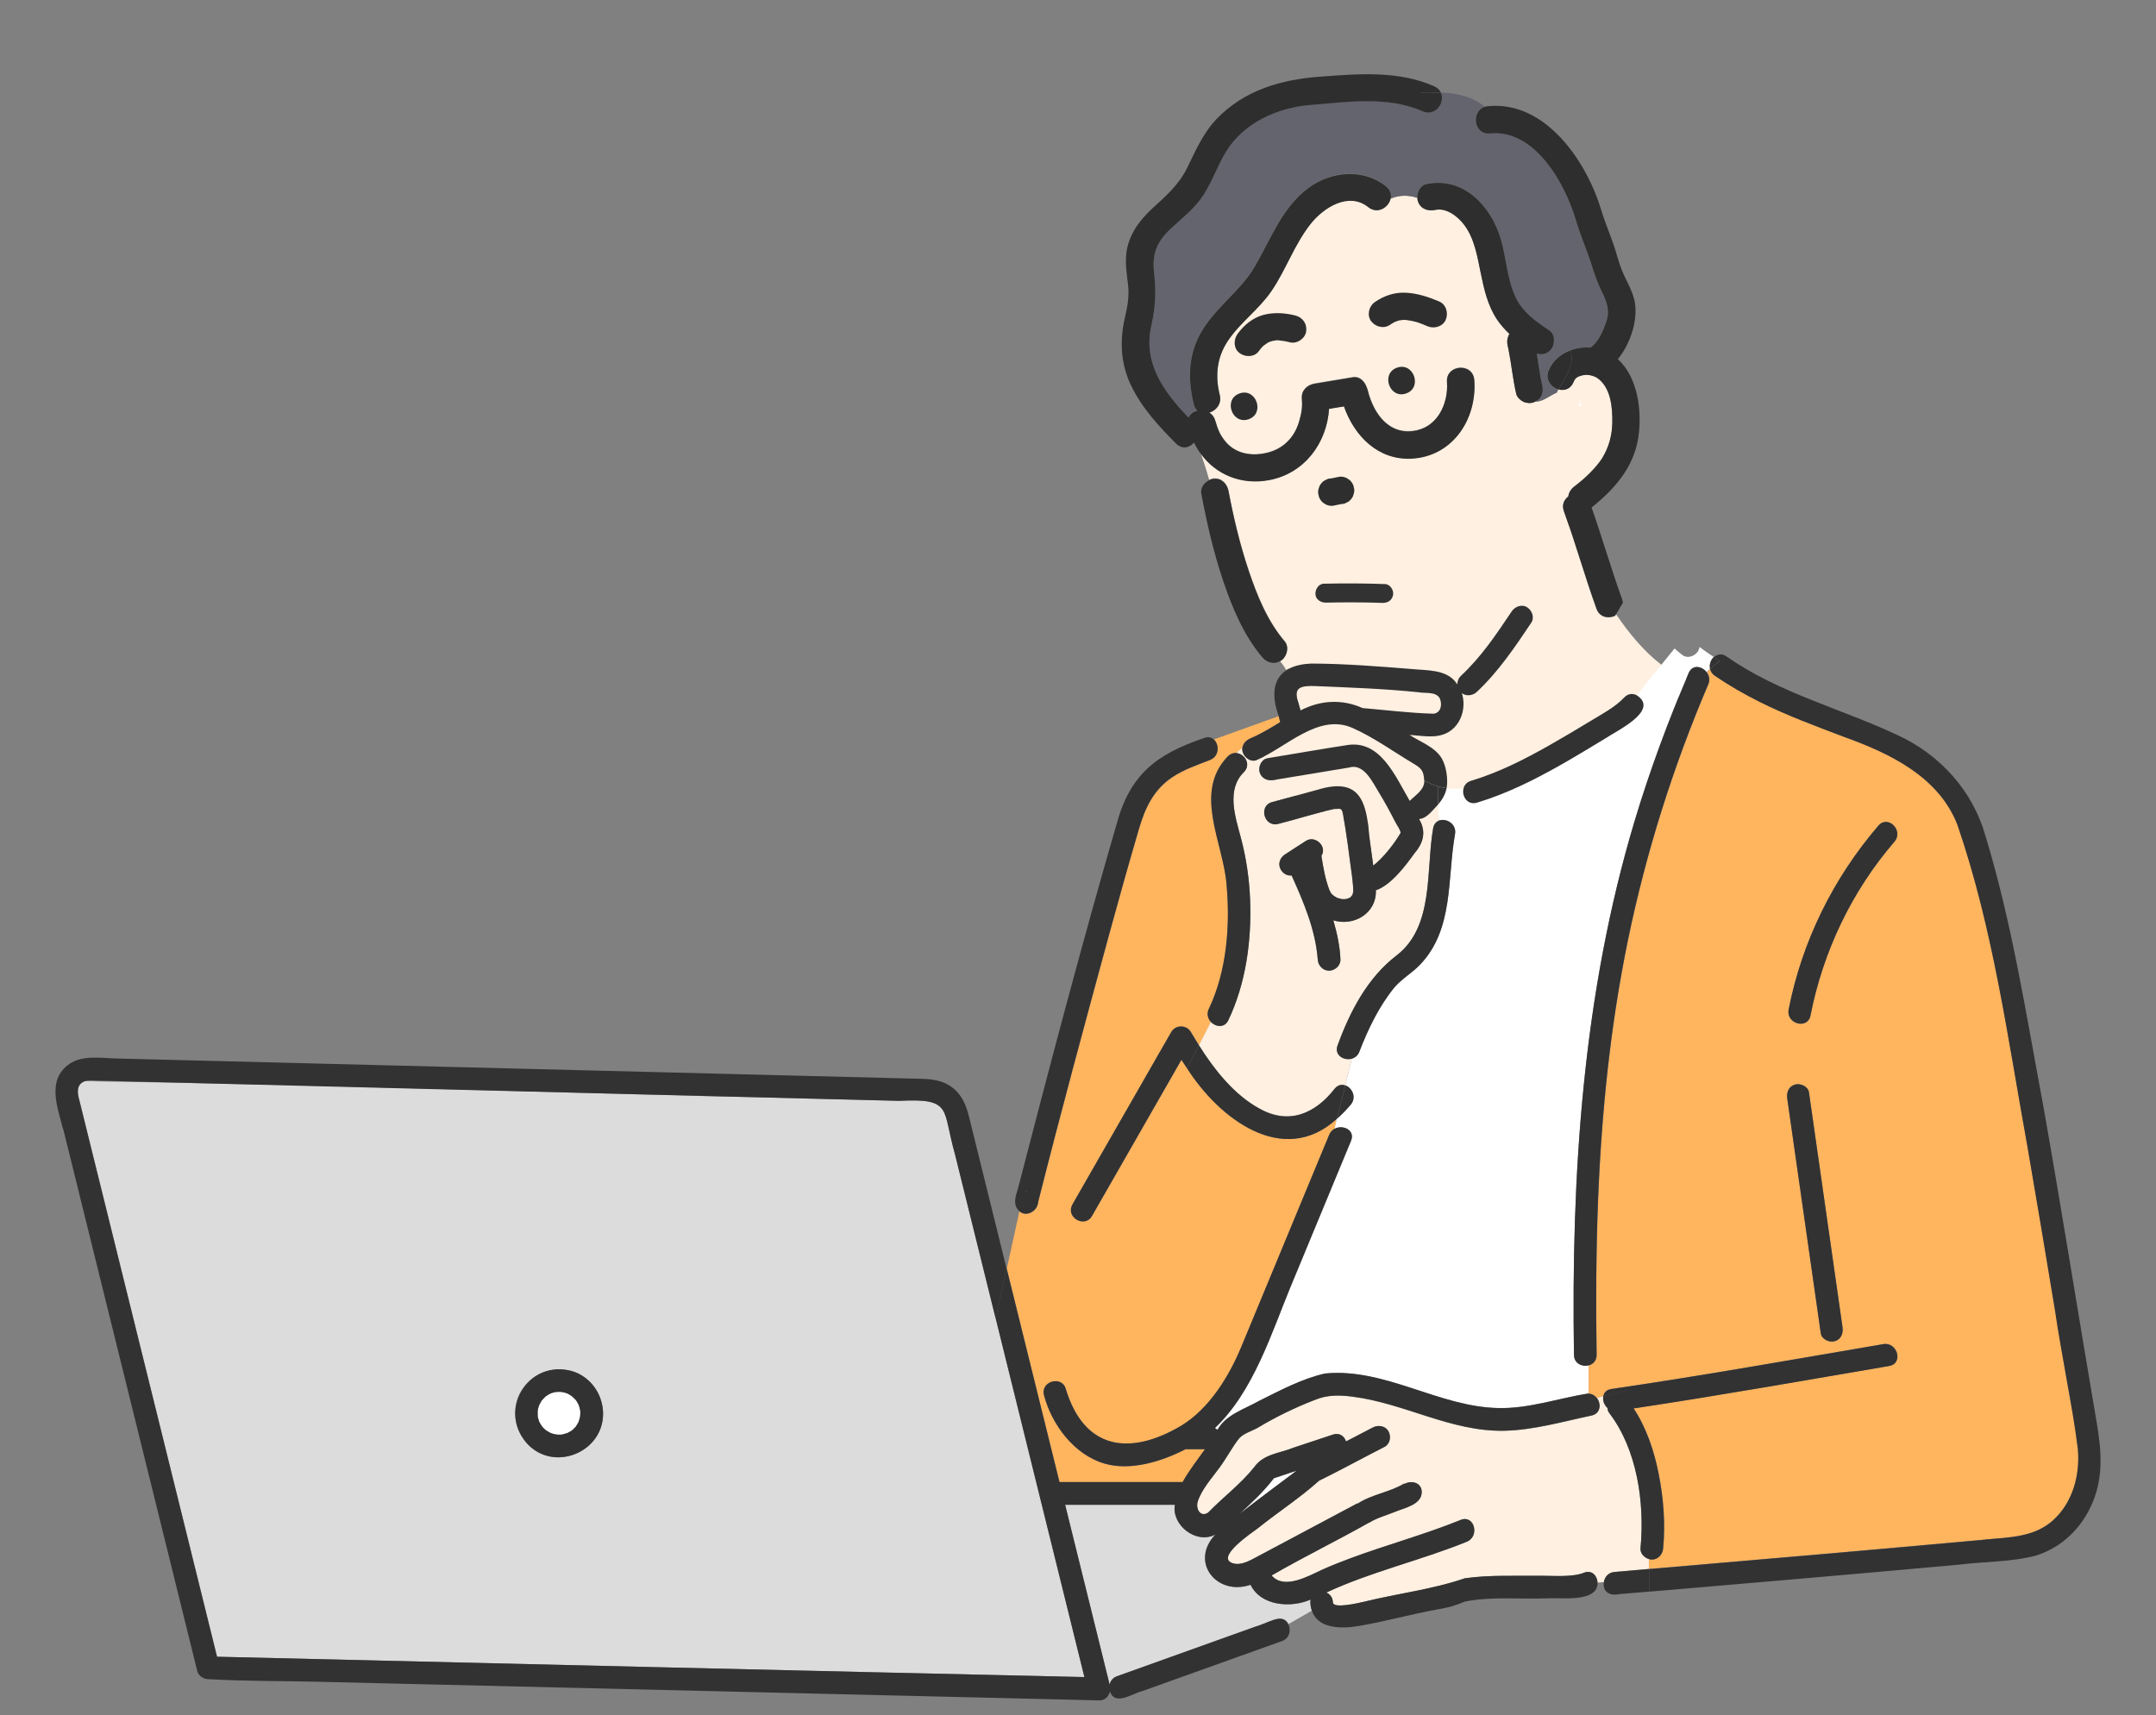 <?xml version="1.0" encoding="UTF-8"?>
<svg id="house_media_people" xmlns="http://www.w3.org/2000/svg" width="230" height="183" viewBox="0 0 230 183">
  <rect x="0" y="0" width="230" height="183" fill="#808080" stroke="none"/>
  <defs>
    <style>
      .cls-1 {
        fill: #64646e;
      }

      .cls-2 {
        fill: #fff;
      }

      .cls-3 {
        fill: none;
      }

      .cls-4 {
        fill: #ffb45e;
      }

      .cls-5 {
        fill: #00b4e8;
      }

      .cls-6 {
        fill: #fff0e1;
      }

      .cls-7 {
        fill: #dcdcdc;
      }

      .cls-8 {
        fill: #323232;
      }

      .cls-9 {
        fill: #2e2e2e;
      }
    </style>
  </defs>
  <path class="cls-6" d="M167.37,56.07h-.01c-.17-.51-.34-1.02-.52-1.52-.25-.68.01-1.24.46-1.58.05-.39.26-.77.6-1.03.67-.52,1.23-.99,1.78-1.55.26-.27.51-.54.74-.83.11-.14.22-.28.33-.43.05-.07.1-.15.15-.22,0-.01,0-.01.02-.03.73-1.21,1.05-2.41,1.08-3.79.03-1.62-.15-3.8-1.65-4.8-.1-.07-.42-.2-.66-.25-.3-.06-.49-.07-.85-.01.04,0-.27.08-.29.08-.07.03-.15.06-.22.09.04-.01,0,.01-.12.08-.09.07-.1.06-.09.05,0,.01-.03.04-.07.1-.04.05-.06.08-.07.09-.04.08-.08.17-.12.25-.32.76-.99.94-1.6.77-.07.12-.14.24-.19.36-.63.22-1.54,1.04-2.26.92-.06.03-.12.06-.18.09-.34.14-.79.1-1.12-.06-.3-.14-.67-.49-.75-.83-.38-1.57-.52-3.18-.83-4.77-.02-.1-.04-.2-.07-.3-.1-.4-.1-.74.06-1.12.03-.08.08-.14.12-.21-.49-.47-.95-.97-1.33-1.54-1.01-1.52-1.39-3.26-1.75-5.02-.36-1.74-.66-3.64-1.76-5.09-.66-.87-1.87-1.84-3.06-1.59-.77.17-1.57-.06-1.86-.89-.04-.12-.06-.26-.07-.39-.9-.27-1.83-.34-2.86.09-.22.93-1.39,1.67-2.37.88-2.09-1.67-4.78.05-6.15,1.78-1.73,2.17-2.62,4.89-4.19,7.18-1.34,1.96-3.35,3.34-4.66,5.33-1.17,1.77-1.36,3.74-.85,5.77.23.94-.39,1.65-1.12,1.87.33.21.59.54.67,1.01-.01-.08-.13-.43-.01-.09.07.2.12.41.19.61.21.58.35.87.74,1.39,1.09,1.47,2.88,1.79,4.6,1.36,1.73-.42,2.91-1.65,3.4-3.34.29-.99.36-1.6.29-2.47-.07-.84.58-1.43,1.35-1.56,1.36-.23,2.72-.45,4.08-.68.85-.14,1.42.63,1.56,1.35-.15-.76.1.33.17.54.18.55.4,1.09.68,1.59.8,1.39,2.02,2.37,3.69,2.28,2.92-.15,4.12-2.96,3.95-5.26-.14-1.87,2.77-2.09,2.91-.21.31,4.14-2.28,8.13-6.65,8.38-3.61.2-6.14-2.42-7.25-5.57-.53.09-1.06.18-1.59.26-.24,3.63-2.58,6.85-6.32,7.59-3.02.6-5.76-.57-7.37-2.81.32.93.63,1.86.89,2.82.17-.08.34-.14.52-.15.85-.06,1.42.58,1.56,1.35.53,2.85,1.21,5.67,2.13,8.42.9,2.69,2,5.4,3.85,7.59.51.61.24,1.61-.36,2.03-.05.03-.1.05-.15.08.25.31.48.64.69.99.07-.06.15-.11.22-.17l2.51,5.92-5.18,2.15s-.73,3.64,5.78,6.82c6.51,3.17,14.51.87,19.68-.16,5.17-1.03,21-13.36,21-13.36-7.72-.93-13.87-16.68-13.87-16.68Z"/>
  <path class="cls-6" d="M139.33,35.36c-.11.75-.96,1.35-1.71,1.16-.41-.1-.83-.17-1.25-.22,0,0-.02,0-.03,0-.11,0-.21,0-.32,0-.11,0-.22.03-.33.05-.15.04-.29.09-.43.15-.14.09-.28.19-.42.29.01,0-.02.02-.1.07-.01.01-.02.02-.04.03-.05.05-.1.11-.15.16-.11.13-.22.26-.32.4-.48.66-1.47.63-2.06.18-.65-.5-.63-1.44-.18-2.06.66-.9,1.6-1.69,2.7-1.99,1.14-.31,2.3-.23,3.44.05.79.2,1.28.89,1.16,1.71Z"/>
  <path class="cls-6" d="M150.01,41.98c-1.77.63-2.75-2.12-.98-2.75,1.77-.63,2.75,2.12.98,2.75Z"/>
  <path class="cls-6" d="M154.24,34.13c-.32.75-1.24.99-1.95.69-.33-.14-.67-.28-1.01-.4-.07-.02-.14-.04-.2-.06-.15-.04-.31-.08-.46-.11-.16-.03-.33-.06-.49-.08-.02,0-.05,0-.08-.01-.02,0-.04,0-.06,0-.24,0-.48.03-.72.06-.19.05-.37.12-.55.2-.14.08-.27.16-.4.25-.67.47-1.56.26-2.03-.36-.48-.63-.26-1.59.36-2.03.96-.68,2.13-1.08,3.31-1.02,1.26.06,2.43.44,3.59.94.75.32.99,1.24.69,1.95Z"/>
  <path class="cls-6" d="M140.69,52.06c.04-.18.13-.35.26-.49.12-.16.27-.27.45-.35.17-.11.35-.16.56-.17.04,0,.08-.02.12-.02.28-.06.55-.11.83-.17.26-.02.5.03.73.14.1.07.21.13.31.2.2.17.35.38.43.63.03.13.05.26.08.38.02.19,0,.38-.08.56-.04.18-.13.35-.26.49-.12.16-.27.27-.45.35-.17.11-.35.16-.56.17l-.12.02c-.28.06-.55.11-.83.17-.26.02-.5-.03-.73-.14-.1-.07-.21-.13-.31-.2-.2-.17-.35-.38-.43-.63-.03-.13-.05-.26-.08-.38-.02-.19,0-.38.08-.56Z"/>
  <rect class="cls-3" width="230" height="183"/>
  <path class="cls-2" d="M135.9,157.73c.81-.27,1.62-.54,2.43-.81-2.04,1.54-4.1,3.06-6.11,4.63,1.31-1.2,2.59-2.4,3.68-3.82Z"/>
  <path class="cls-6" d="M152.96,76.16c-2.52-.06-5.09-.39-7.6-.6-2.1-.95-4.46-.89-6.62.26-.12-.64-.63-1.56-.33-2.18.33-.48,1.32-.44,1.82-.43.9.01,1.8.08,2.69.12,3.43.19,6.94.22,10.31.81.69.4.72,1.84-.28,2.02Z"/>
  <path class="cls-2" d="M57.83,149.39c.04-.06.13-.13,0,.01,0,0,0,0,0-.01Z"/>
  <path class="cls-2" d="M140.97,91.33s.01.09.02.15c0-.05-.02-.09-.03-.14,0,0,0,0,0-.01Z"/>
  <path class="cls-2" d="M109.54,127.14s-.1,0-.14,0c.03-.02.06-.04.09-.05.02.02.03.03.05.05Z"/>
  <path class="cls-2" d="M108.45,127.69s.03-.02.04-.02c-.05.07-.09.15-.13.24.02-.05.05-.12.09-.21Z"/>
  <path class="cls-2" d="M58.76,148.68s0,0,0,0c-.17.09-.07.02,0,0Z"/>
  <path class="cls-7" d="M8.51,117.56c4.88,19.74,9.76,39.48,14.65,59.21,30.84.73,61.69,1.48,92.53,2.17-3.15-12.75-6.31-25.5-9.46-38.26l-.15.7.15-.7c-1.45-5.84-2.89-11.69-4.34-17.53-.26-1.04-.51-2.08-.77-3.12-.18-.71-.28-1.49-.86-2-.97-.85-3.19-.55-4.38-.58-2.96-.07-5.92-.15-8.88-.22-25.98-.56-52.01-1.5-77.97-1.87-1.02.43-.71,1.41-.51,2.19ZM55.6,148.4c2.42-3.94,8.42-2.49,8.72,2.15.27,4.42-5.38,6.72-8.25,3.31-1.26-1.54-1.51-3.72-.48-5.45Z"/>
  <path class="cls-6" d="M127.75,160.27c.39-1.31,1.56-2.59,2.35-3.68.71-.97,1.29-2.07,2.01-3.02.44-.58,1.4-.85,2.02-1.2,1.95-1.17,3.98-2.16,6.1-2.98,1.35-.57,2.67-.54,4.1-.35,5.51.71,10.46,3.74,16.11,3.63,3.13-.06,6.27-.98,9.32-1.62,1-.21,1.06-1.27.56-1.9.24-.06.47-.12.72-.18-.08.43.09.94.45,1.26,0,.18.06.36.17.51,3.01,3.93,3.8,9.63,3.35,14.45-.05.54.39,1.01.89,1.15v1.06c-1.22.1-2.45.21-3.67.32-.68.06-1.06.56-1.14,1.09l-.68.05c-.03-.72-.6-1.39-1.45-1.05-1.25.49-3.13.32-4.61.32-2.69.04-5.41-.11-8.09.27-3.47,1.19-7.17,1.62-10.75,2.5-.56.13-3.31.79-3.33.07-.02-.53-.32-.88-.7-1.05,4.82-2.24,10.05-3.42,14.98-5.42,1.42-.58.8-2.91-.64-2.33-3.89,1.58-7.96,2.67-11.89,4.14-.99.37-1.97.76-2.93,1.19-1.47.69-4.04,2.15-5.36.6,3.49-2.02,6.95-3.69,10.43-5.66,0,.01-.02.03-.03.04.81-.53,1.9-.81,2.84-1.2.95-.39,2.68-.73,2.77-1.98.08-1.12-1.14-1.42-1.88-.93.02-.04.04-.07.06-.11-1.52.96-3.49,1.16-5.05,2.2.01-.02.03-.04.04-.07-3.59,1.91-7.19,3.83-10.78,5.74-.69.37-1.63.91-2.46.69-2.14-.56,2.07-3.36,2.57-3.74,2.15-1.73,4.51-3.25,6.55-5.09,2.34-1.15,4.65-2.42,6.98-3.61.6-.31.73-1.1.43-1.65-.31-.59-1.09-.72-1.65-.43-.96.5-1.92,1-2.88,1.5-.18-.55-.69-.97-1.4-.73-1.41.47-2.81.93-4.22,1.4-1.46.6-3.16.66-4.15,2.04-1.44,1.82-3.34,3.23-4.94,4.88-.83.55-1.34-.41-1.12-1.15Z"/>
  <path class="cls-7" d="M136.11,172.77c-5.65,2.03-11.3,4.05-16.95,6.08-.47.17-.72.52-.79.91-1.58-6.4-3.17-12.8-4.75-19.2,3.9,0,7.8,0,11.71,0-.38,2.14,2.25,4.26,4.32,3.17-2.79,2.94.16,6.6,3.75,5.36,1.1,2.28,4.31,2.5,6.41,1.58-.08.38.02.86.13,1.19l-2.49,1.43c-.22-.45-.69-.75-1.32-.52Z"/>
  <path class="cls-4" d="M141.8,121.09c-3.12,7.54-6.25,15.08-9.37,22.62-1.32,3.18-3.42,6.6-6.41,8.42-5.41,3.21-10.32,2.63-12.31-3.9-.39-1.5-2.72-.86-2.33.64.83,3.15,3.22,6.36,6.46,7.3,2.8.81,6.12-.24,8.63-1.53h2.08c-.82,1.15-1.69,2.26-2.38,3.5h-13.14c-1.88-7.59-3.76-15.18-5.63-22.77l1.35-6.13c.68.64,1.83.06,1.97-.8.01.2,0,.11.02-.06,0-.03,0-.07.01-.1,2.4-9.52,4.97-19,7.55-28.47,1.04-3.8,2.1-7.59,3.21-11.37.66-2.23,1.54-4.15,3.54-5.5,1.24-.83,2.67-1.31,4.05-1.85,1.01-.4.99-1.67.39-2.19l6.92-2.49c.06.21.11.42.16.64-1.03.63-2.05,1.26-3.15,1.72-.45.19-.81.54-.88,1.01-.22.18-.45.37-.66.57-.3-.02-.61.08-.88.35-3.74,3.87-.48,9.2-.14,13.71.39,4.39.02,9.21-1.89,13.24-.25.54-.1,1.05.22,1.39l-1.27,2.49c-.3-.47-.59-.95-.87-1.42-.46-.78-1.63-.79-2.08,0-.44.76-.87,1.52-1.31,2.28-3.08,5.38-6.16,10.75-9.24,16.13-.77,1.35,1.31,2.57,2.08,1.22,3.18-5.55,6.36-11.1,9.54-16.66.2.31.4.61.61.92l-.86,1.68.86-1.68c3.39,5.32,10.22,10.61,15.96,5.39l-.23,1.06c-.24.13-.45.33-.58.64Z"/>
  <path class="cls-2" d="M168.66,42.77v.56c-.1,0-.2.01-.32.03.13-.18.21-.4.32-.59Z"/>
  <path class="cls-2" d="M137.78,137.04c2.11-5.1,4.23-10.2,6.34-15.31.47-1.13-.87-1.75-1.75-1.28l.23-1.06s.03-.03.04-.04l-.05.19.05-.19c.52-.46,1.01-.97,1.45-1.49.66-.78.13-1.79-.58-2.05l.7-2.86c.34-.1.65-.34.81-.76.93-2.42,2.09-4.83,3.74-6.85.8-.92,1.85-1.51,2.69-2.38,3.67-3.78,2.92-9.21,3.77-13.97.2-1.09-.94-1.73-1.71-1.44-.05-.57-.08-1.14-.1-1.71.43-.51.78-1.07.91-1.75.6.08,1.2.08,1.8.04-.18.8.43,1.79,1.45,1.48,3.18-.96,6.07-2.41,8.95-4.04,1.59-.9,3.15-1.86,4.72-2.8,1.23-.84,5.83-2.98,3.38-4.61l4.02-4.97c.27.25.56.49.86.72.67.49,1.74-.1,1.8-.88.48.36.98.72,1.51,1.06-.32.31-.5.8-.39,1.26-.12.12-.24.24-.35.37-.49-.66-1.52-.87-1.92.07-2.21,5.18-4.17,10.46-5.79,15.86-5.53,18.47-6.75,37.72-6.45,56.9.01.92.87,1.29,1.55,1.12v3c-3.17.5-6.4,1.65-9.65,1.56-6.33-.12-12.05-4.3-18.46-3.68-2.49.56-4.78,1.8-7.06,2.93-1.55.88-3.51,1.44-4.43,3.09-.08-.08-.17-.14-.27-.2,4.15-3.94,6.07-10.25,8.18-15.35Z"/>
  <path class="cls-4" d="M169.47,145.69v3c.36.02.66.2.86.45.24-.06.47-.12.72-.18.07-.37.33-.68.84-.76,9.7-1.42,19.35-3.14,29.02-4.79,1.52-.26,2.17,2.07.64,2.33-9.08,1.55-18.16,3.16-27.27,4.53,1.38,2.09,2.2,4.57,2.68,7.02.51,2.59.72,5.27.47,7.9-.05.76-.75,1.4-1.52,1.15v1.06c11.96-1.02,23.91-2.05,35.86-3.14,2.59-.24,5.29-.23,7.32-2.11,2.05-1.9,2.81-4.76,2.59-7.48-.18-2.35-.77-4.73-1.15-7.06-1.4-8.42-2.77-16.84-4.23-25.25-2.09-11.49-3.66-23.27-7.47-34.35-1.99-5.14-7.21-7.64-12.09-9.39-3.05-1.16-6.12-2.29-9.04-3.75-1.64-.82-3.23-1.74-4.75-2.77-.29-.2-.45-.46-.51-.73-.12.12-.24.24-.35.37.25.34.37.8.16,1.28-3.75,8.79-6.64,17.94-8.57,27.3-3,14.54-3.58,29.44-3.34,44.25,0,.63-.39,1-.86,1.12ZM193.14,108.37c-.3,1.52-2.62.88-2.33-.64,1.42-7.26,4.76-14.03,9.58-19.63,1.02-1.18,2.72.53,1.71,1.71-4.56,5.29-7.62,11.72-8.96,18.56ZM191.5,115.71c.56-.16,1.39.2,1.48.84,1.19,8.36,2.39,16.71,3.58,25.07.09.65-.16,1.29-.84,1.48-.56.16-1.39-.2-1.48-.84-1.19-8.36-2.39-16.71-3.58-25.07-.09-.65.16-1.29.84-1.48Z"/>
  <path class="cls-6" d="M142.39,116.15c-5.14,6.72-11.3.58-14.49-4.62l1.27-2.49c.51.55,1.46.69,1.87-.18,1.88-3.96,2.49-8.51,2.32-12.86-.09-2.26-.42-4.51-1.01-6.7-.59-2.19-1.53-5.06.34-6.9.83-.82.08-1.99-.82-2.05.22-.2.44-.4.66-.57-.13.77.75,1.63,1.52,1.32,3.16-1.32,6.59-5.03,10.23-3.42,2.26,1,4.37,2.53,6.48,3.79.88.52,1.11.78,1.17,1.8-.05-.03-.11-.06-.16-.1.05.04.11.06.16.1.05.99-.9,1.55-1.55,2.19-1.51-2.55-3.12-6.58-6.74-5.94-2.81.43-5.62.93-8.43,1.39-.65.11-1,.91-.84,1.48.19.67.84.95,1.48.84,1.24-.21,2.49-.41,3.73-.62,1.44-.24,2.87-.48,4.31-.71.52-.09.72-.18,1.25.13.86.52,1.48,1.75,1.98,2.58.6.98,1.15,1.99,1.67,3.02.15.29.62.91.62,1.24-.67,1.15-1.84,2.66-2.92,3.49-.14-1.08-.29-2.16-.44-3.24-.29-3.81-1.14-6.18-5.49-4.86-1.62.43-3.23.9-4.85,1.32-1.5.39-.86,2.72.64,2.33,2-.5,3.97-1.15,5.99-1.59.16,0,.34,0,.5-.02,0,0,.01,0,.03,0,.05.01.1.02.14.04,0,0,0,0,0,0,.02.02.03.02.04.03.02.02.03.03.05.05,0,.02,0,.02.03.05.13.35-.06-.24.07.15.47,2.28.71,4.67,1.04,6.96,0,.09,0,.19.03.28.05.42.09.84.09,1.27-.02.1-.06.21-.07.31-.05.08-.1.16-.15.24.15-.28-.04.01-.09.08-.07.03-.31.12-.27.12-.13.02-.28.05-.23.06-.13,0-.27,0-.4,0-.17-.04-.35-.09-.52-.14-.11-.08-.23-.14-.35-.21,0-.02-.21-.19-.26-.23-.06-.12-.14-.25-.2-.37-.45-1.18-.67-2.43-.86-3.67.65-1-.66-2.23-1.65-1.6-.75.48-1.49.96-2.24,1.45-.27.18-.46.41-.55.72-.24.77.46,1.62,1.26,1.52,1.29,2.85,2.54,5.79,2.79,8.95.03.65.53,1.21,1.21,1.21.63,0,1.24-.56,1.21-1.21-.06-1.41-.36-2.8-.76-4.16,2.22.68,4.64-.78,4.54-3.21,1.66-.55,3.3-2.81,4.07-3.88.99-1.15,1.34-2.34.54-3.72.85-.05,1.45-.98,2.03-1.54.02.56.05,1.14.1,1.71-.3.11-.54.37-.62.8-.79,4.43.13,10.49-3.9,13.58-3.11,2.38-4.97,5.98-6.3,9.61-.38,1.04.68,1.65,1.52,1.41l-.7,2.86c-.37-.13-.78-.06-1.12.34Z"/>
  <path class="cls-2" d="M57.36,150.99c-.01-.17,0-.35,0-.51.04-.19.09-.38.16-.56.07-.13.19-.38.29-.52.13-.13.26-.27.39-.4.17-.13.36-.23.55-.33.18-.07.36-.11.55-.15.2,0,.41-.03.61,0,.21.02.42.1.62.16.17.1.35.19.5.31.11.09.3.29.41.4.11.16.2.33.29.49.08.2.13.42.17.63,0,.1.01.19.01.29,0,.11-.01.22-.02.33-.04.2-.1.39-.16.58-.1.17-.19.35-.31.52-.12.11-.23.23-.35.35-.03.02-.03.02-.04.03-.15.13-.35.2-.51.3,0,0,0,0,0,0-.19.06-.38.11-.58.16-.17,0-.34.02-.51,0,0,0-.09-.01-.15-.02-.2-.03-.35-.08-.53-.15-.21-.11-.41-.21-.59-.36-.02-.02-.05-.04-.05-.04-.11-.1-.2-.2-.29-.31-.12-.15-.2-.33-.3-.49-.07-.22-.14-.43-.17-.66.06.3,0,0,0-.06Z"/>
  <path class="cls-2" d="M57.84,152.21c.1.11.05.06,0,0h0Z"/>
  <path class="cls-2" d="M61.92,151.11c0-.11,0-.06,0,0h0Z"/>
  <path class="cls-8" d="M56.08,153.85c2.86,3.41,8.52,1.11,8.25-3.31-.14-2.07-1.64-3.97-3.73-4.35-4.38-.84-7.37,4.24-4.51,7.66ZM57.83,149.4s0,0,0-.01c.04-.06.13-.13,0,.01ZM58.77,148.68c-.17.09-.07.02,0,0,0,0,0,0,0,0ZM61.92,151.11c0-.11,0-.06,0,0h0ZM57.84,152.21c.1.11.05.06,0,0h0ZM57.36,151.05c.06.3,0,0,0-.06-.01-.17,0-.35,0-.51.04-.19.09-.38.16-.56.07-.13.19-.38.29-.52.13-.13.26-.27.39-.4.17-.13.36-.23.55-.33.18-.07.36-.11.55-.15.2,0,.41-.03.61,0,.21.02.42.1.62.16.17.09.35.19.5.31.11.09.3.29.41.4.11.16.2.33.29.49.08.2.13.42.17.63,0,.1.01.19.01.29,0,.11-.01.22-.02.33-.04.2-.1.39-.16.58-.1.17-.19.35-.31.52-.12.11-.23.23-.35.35-.03.02-.03.02-.04.03-.15.13-.35.2-.51.3,0,0,0,0,0,0-.19.06-.38.11-.58.16-.17,0-.34.02-.51,0,0,0-.09-.01-.15-.02-.2-.03-.35-.08-.53-.15-.21-.11-.41-.21-.59-.36-.02-.02-.05-.04-.05-.04-.11-.1-.2-.2-.29-.31-.12-.15-.2-.33-.3-.49-.05-.16-.1-.31-.14-.47-.01-.06-.02-.12-.04-.19Z"/>
  <path class="cls-8" d="M6.75,120.49c4.76,19.26,9.53,38.52,14.29,57.79.14.59.75.92,1.33.89,3.84.22,7.71.18,11.55.27,24.62.59,49.24,1.17,73.86,1.76,3.15.08,6.31.15,9.46.23.56.01.92-.3,1.07-.7.04-.08.08-.17.1-.26.53,1.61,2.44.19,3.53-.06,4.94-1.77,9.88-3.54,14.82-5.31.83-.3.98-1.19.68-1.8l-6.04,3.47,6.04-3.47c-.67-1.33-2.41.03-3.45.24-4.94,1.77-9.88,3.54-14.82,5.31-.47.17-.72.52-.79.91-1.58-6.4-3.17-12.8-4.75-19.2,3.9,0,7.8,0,11.71,0-.38,2.14,2.25,4.26,4.32,3.17-2.79,2.93.15,6.6,3.75,5.36,1.1,2.28,4.32,2.5,6.41,1.58-.08.38.02.86.13,1.19l1.9-1.09-1.9,1.09c.63,1.91,3.08,1.95,4.94,1.64,2.81-.47,5.56-1.25,8.36-1.76.79-.14,1.57-.29,2.32-.58.12-.05.95-.36.63-.26,2.85-.59,5.93-.25,8.84-.36,1.44-.1,5.43.5,5.39-1.68l-4.42.35,4.42-.35c-.03-.72-.6-1.39-1.45-1.05-1.25.49-3.13.32-4.61.32-2.69.04-5.41-.11-8.09.27-3.47,1.19-7.17,1.62-10.75,2.5-.56.13-3.31.79-3.33.07-.02-.53-.32-.88-.7-1.05,4.82-2.24,10.05-3.42,14.98-5.42,1.42-.58.8-2.91-.64-2.33-3.89,1.58-7.96,2.67-11.89,4.14-.99.37-1.97.76-2.93,1.19-1.47.68-4.04,2.15-5.36.6,3.49-2.02,6.95-3.69,10.43-5.66,0,.01-.02.03-.03.04.81-.53,1.9-.81,2.84-1.2.95-.39,2.68-.73,2.77-1.98.08-1.12-1.14-1.42-1.88-.93.02-.04.04-.07.06-.11-1.52.96-3.49,1.16-5.05,2.2.01-.02.03-.04.04-.07-3.59,1.91-7.19,3.83-10.78,5.74-.69.37-1.63.91-2.46.69-2.14-.56,2.07-3.36,2.57-3.74,2.15-1.73,4.51-3.25,6.55-5.09,2.34-1.15,4.65-2.42,6.98-3.61.6-.31.73-1.1.43-1.65-.31-.59-1.09-.72-1.65-.43-.96.5-1.92,1-2.88,1.5-.18-.55-.69-.97-1.4-.73-1.41.47-2.81.93-4.22,1.4-1.46.6-3.16.66-4.15,2.04-1.44,1.82-3.34,3.23-4.94,4.88-.83.55-1.34-.41-1.12-1.15.39-1.31,1.56-2.59,2.35-3.68.71-.97,1.29-2.07,2.01-3.02.44-.58,1.4-.85,2.02-1.19,1.95-1.17,3.98-2.16,6.1-2.98,1.35-.57,2.67-.54,4.1-.35,5.51.71,10.46,3.74,16.11,3.63,3.13-.06,6.27-.98,9.32-1.62,1-.21,1.06-1.27.56-1.9-.29.07-.58.15-.86.24v1.36c0-.44,0-.89,0-1.36-.91.29-1.73.68-2.41,1.36.68-.68,1.51-1.07,2.41-1.36v-.69c-3.16.5-6.4,1.65-9.65,1.56-6.33-.12-12.05-4.3-18.46-3.69-2.49.56-4.78,1.8-7.06,2.93-1.55.88-3.51,1.44-4.43,3.09-.08-.08-.17-.14-.27-.2,4.15-3.94,6.07-10.25,8.18-15.35,2.11-5.1,4.23-10.2,6.34-15.31.47-1.13-.87-1.75-1.75-1.28l-1.71,7.98,1.71-7.98c-.24.13-.45.33-.58.64-.78,1.87-1.55,3.74-2.33,5.62-2.35,5.67-4.7,11.34-7.05,17.01-1.32,3.18-3.42,6.6-6.41,8.42-5.42,3.21-10.32,2.63-12.31-3.9-.39-1.5-2.72-.86-2.33.64.83,3.15,3.22,6.36,6.46,7.3,2.8.81,6.12-.24,8.63-1.53h2.08c-.82,1.15-1.69,2.26-2.38,3.5h-13.14c-1.88-7.59-3.76-15.18-5.63-22.77l-1.17,5.32c3.15,12.75,6.31,25.5,9.46,38.26-30.84-.69-61.69-1.44-92.53-2.17-4.88-19.74-9.76-39.48-14.65-59.21-.57-1.75.08-2.47,1.81-2.26,28.52.72,57.03,1.44,85.55,2.16,5.85-.31,4.63.93,6.01,5.69,1.45,5.84,2.89,11.69,4.34,17.53l1.17-5.32c-1.34-5.41-2.67-10.81-4.01-16.22-.31-1.24-.77-2.38-1.87-3.17-.94-.68-2.01-.83-3.12-.86-5.8-.15-11.6-.29-17.39-.44-22.85-.58-45.7-1.15-68.55-1.73-1.6-.04-3.64-.39-5.04.58-2.46,1.71-1.25,4.65-.67,6.97ZM132.22,161.54c1.31-1.2,2.59-2.4,3.68-3.82.81-.27,1.62-.54,2.43-.81-2.04,1.54-4.1,3.06-6.11,4.63Z"/>
  <path class="cls-8" d="M169.47,148.7c.36.02.66.2.86.45-.29.07-.58.15-.86.24v-.69Z"/>
  <path class="cls-8" d="M156.12,84.15c.96-.05,1.93-.18,2.89-.18-.96,0-1.93.13-2.89.18.09-.37.34-.7.81-.84,2.98-.9,5.67-2.27,8.37-3.8,1.48-.84,2.94-1.71,4.39-2.59,1.25-.76,2.57-1.44,3.59-2.51.42-.44.93-.44,1.34-.22l-1.34,1.65,1.34-1.65c2.45,1.63-2.16,3.78-3.38,4.61-1.57.94-3.13,1.9-4.72,2.8-2.88,1.63-5.77,3.08-8.95,4.04-1.02.31-1.64-.68-1.45-1.48Z"/>
  <path class="cls-8" d="M155.83,72.13c2.22-2.08,3.74-4.37,5.44-6.9.35-.52,1.08-.8,1.65-.43.52.34.81,1.09.43,1.65-1.74,2.6-3.52,5.24-5.82,7.39-.46.43-1.27.49-1.71,0,.39-.78.79-1.53,1.57-1.53-.78,0-1.18.76-1.57,1.53-.43-.47-.48-1.24,0-1.7Z"/>
  <path class="cls-8" d="M173.49,148.33c-.83.28-1.65.46-2.45.64.07-.37.33-.68.84-.76,9.7-1.42,19.35-3.14,29.02-4.79,1.52-.26,2.17,2.07.64,2.33-9.08,1.55-18.16,3.16-27.27,4.53,1.38,2.09,2.2,4.57,2.68,7.02.51,2.59.72,5.27.47,7.9-.05.76-.75,1.4-1.52,1.15v-2.73c0,.91,0,1.82,0,2.73-.5-.15-.94-.61-.89-1.15.45-4.82-.34-10.52-3.35-14.45-.11-.15-.16-.32-.17-.51-.36-.32-.54-.83-.45-1.26.8-.18,1.62-.37,2.45-.64Z"/>
  <path class="cls-8" d="M182.43,71.38c-.1-.45.07-.95.39-1.26.22.15.45.29.67.43-.39.24-.75.52-1.07.82Z"/>
  <path class="cls-8" d="M211.76,164.27c2.59-.24,5.29-.23,7.32-2.11,2.05-1.9,2.81-4.76,2.59-7.48-.62-5-1.74-9.96-2.46-14.95-.96-5.79-1.92-11.58-2.92-17.36-2.09-11.49-3.66-23.27-7.47-34.35-1.99-5.14-7.21-7.64-12.09-9.39-3.05-1.16-6.12-2.29-9.04-3.75-1.64-.82-3.23-1.74-4.75-2.77-.29-.2-.45-.46-.51-.73.32-.31.68-.58,1.07-.82,1.88,1.19,3.86,2.34,5.28,3.76-1.42-1.42-3.4-2.57-5.28-3.76.15-.09.3-.18.45-.26-.16.08-.31.17-.45.26-.23-.14-.45-.29-.67-.43.34-.32.83-.44,1.34-.1,5.55,3.91,12.2,5.56,18.27,8.41,4.47,2.06,7.98,5.89,9.34,10.66,2.87,9.4,4.37,19.17,6.18,28.81,2,11.29,3.79,22.62,5.72,33.92.49,2.88.72,5.66-.42,8.43-1.11,2.69-3.24,4.82-6.04,5.71-2.65.71-5.45.63-8.17.97-11.04,1-22.08,1.95-33.13,2.89v-2.41c11.96-1.02,23.91-2.05,35.86-3.14Z"/>
  <path class="cls-8" d="M173.34,168.64l-2.24.18c.08-.53.46-1.03,1.14-1.09,1.22-.1,2.45-.21,3.67-.32v2.41c-1.06.09-2.11.18-3.17.27-1.03.22-1.78-.24-1.65-1.28l2.24-.18Z"/>
  <path class="cls-8" d="M108.74,129.23l1.19-5.44-1.19,5.44c.68.64,1.83.06,1.97-.8.01.2,0,.11.02-.06,0-.03,0-.07.01-.1,2.4-9.52,4.97-19,7.55-28.47,1.04-3.8,2.1-7.59,3.21-11.37.66-2.23,1.54-4.15,3.54-5.5,1.24-.83,2.67-1.31,4.05-1.85,1.01-.4.99-1.67.39-2.19l-.73.26.73-.26c-.25-.22-.61-.31-1.04-.14-5.08,1.72-7.9,3.88-9.33,9.21-3.74,12.88-7.15,25.86-10.51,38.84-.24.78-.61,1.77.14,2.42ZM109.54,127.14s-.1,0-.14,0c.03-.02.06-.04.09-.05.02.02.03.03.05.05ZM108.49,127.66c-.05.07-.09.15-.13.24.02-.05.05-.12.09-.21.01,0,.03-.02.04-.02Z"/>
  <path class="cls-8" d="M190.81,107.72c1.42-7.26,4.76-14.03,9.58-19.63,1.02-1.18,2.72.53,1.71,1.71-4.56,5.29-7.62,11.72-8.96,18.56-.3,1.52-2.62.88-2.33-.64Z"/>
  <path class="cls-8" d="M195.72,143.11c-.56.16-1.39-.2-1.48-.84-1.19-8.36-2.39-16.71-3.58-25.07-.09-.65.16-1.29.84-1.48.56-.16,1.39.2,1.48.84,1.19,8.36,2.39,16.71,3.58,25.07.09.65-.16,1.29-.84,1.48Z"/>
  <path class="cls-8" d="M174.36,87.67c1.62-5.4,3.57-10.68,5.79-15.86.4-.94,1.43-.72,1.92-.07-1.75,1.93-2.52,4.74-3.76,6.59,1.24-1.86,2-4.66,3.76-6.59.25.34.37.8.16,1.28-3.75,8.79-6.64,17.94-8.57,27.3-1.87,9.09-2.81,18.33-3.18,27.59-.22,5.55-.24,11.1-.16,16.66,0,.63-.39,1-.86,1.12v-5.41c0,1.66,0,3.54,0,5.41-.69.17-1.54-.2-1.55-1.12-.3-19.18.92-38.44,6.45-56.9Z"/>
  <path class="cls-8" d="M154.32,84.1c-.13.68-.48,1.24-.91,1.75-.02-.67-.03-1.33-.03-1.95.31.09.63.16.94.2Z"/>
  <path class="cls-8" d="M134.38,82.39c.19.67.84.95,1.48.84,2.68-.44,5.36-.89,8.04-1.33,1.62-.51,2.54,1.61,3.23,2.71.6.98,1.15,1.99,1.67,3.02.15.29.62.91.62,1.24-.67,1.15-1.85,2.66-2.92,3.49-.14-1.08-.29-2.16-.44-3.24-.29-3.81-1.14-6.18-5.49-4.86-1.62.43-3.23.9-4.85,1.32-1.5.39-.86,2.72.64,2.33,2-.5,3.97-1.15,5.99-1.59.16,0,.34,0,.5-.02,0,0,.01,0,.03,0,.05.01.1.02.14.04,0,0,0,0,0,0,.02.02.03.02.04.03.02.02.03.03.05.05,0,.02,0,.02.03.05.13.35-.06-.24.07.15.47,2.28.71,4.67,1.04,6.96,0,.09,0,.19.03.28.05.42.09.84.09,1.27-.02.1-.06.21-.07.31-.05.08-.1.16-.15.24.15-.28-.04.01-.09.08-.07.03-.31.12-.27.12-.13.02-.28.05-.23.06-.13,0-.27,0-.4,0-.17-.04-.35-.09-.52-.14-.11-.08-.23-.14-.35-.21,0-.02-.21-.19-.26-.23-.06-.12-.14-.25-.2-.37-.45-1.18-.67-2.43-.86-3.67.65-1-.66-2.23-1.65-1.6-.75.48-1.49.96-2.24,1.45-.27.18-.46.41-.55.72-.24.77.46,1.62,1.26,1.52,1.29,2.85,2.54,5.79,2.79,8.95.03.65.53,1.21,1.21,1.21.63,0,1.24-.56,1.21-1.21-.06-1.41-.36-2.8-.76-4.16,2.22.68,4.64-.78,4.54-3.21,1.66-.55,3.3-2.81,4.07-3.88.99-1.15,1.35-2.34.54-3.72.85-.05,1.45-.98,2.03-1.54-.02-.67-.03-1.33-.03-1.95-.48-.14-.97-.34-1.45-.64.05.99-.9,1.55-1.55,2.19-1.51-2.55-3.12-6.58-6.74-5.94-2.81.43-5.62.93-8.43,1.39-.65.11-1,.91-.84,1.48ZM140.99,91.49s-.02-.09-.03-.14c0,0,0,0,0-.01,0,.02.01.09.02.15Z"/>
  <path class="cls-8" d="M134.05,81.09c3.16-1.32,6.59-5.03,10.23-3.42,2.26,1,4.37,2.53,6.48,3.79.88.52,1.11.77,1.17,1.8.48.3.97.5,1.45.64,0-.25,0-.5,0-.74,0,.24,0,.49,0,.74.31.09.63.16.94.2.18-.91-.03-2.34-.5-3.15-.72-1.25-2.3-1.79-3.45-2.53,1.39.07,2.88.44,4.16-.31,1.79-1.07,2.12-3.77.77-5.32-.28.42-.62.72-1.12.72.49,0,.83-.3,1.12-.72-1.05-1.37-3.08-1.25-4.63-1.4-3.6-.29-7.22-.58-10.82-.59.25.37.48.74.66,1.11-.18-.37-.41-.74-.66-1.11-3.62.17-4.61,2.38-3.44,5.61l1.61-.58-1.61.58c.06.21.11.42.16.64-1.03.63-2.05,1.26-3.15,1.72-.45.19-.81.54-.88,1.01.27-.22.53-.43.74-.63-.21.21-.46.41-.74.63-.13.77.75,1.63,1.52,1.32ZM140.23,73.2c3.72.16,7.45.28,11.16.67.7.13,1.74-.09,2.18.6.28.54.24,1.54-.61,1.68-2.52-.06-5.09-.39-7.6-.6-2.1-.95-4.46-.89-6.62.26-.08-.29-.17-.58-.24-.87-.61-1.66.39-1.77,1.74-1.74Z"/>
  <path class="cls-8" d="M128.96,107.64c1.91-4.03,2.28-8.85,1.89-13.24-.35-4.51-3.6-9.84.14-13.71.28-.27.59-.37.88-.35-.55.52-1.02,1.15-1.02,2.01,0-.86.46-1.49,1.02-2.01.9.07,1.65,1.23.82,2.05-1.87,1.84-.93,4.71-.34,6.9.59,2.19.92,4.43,1.01,6.7.17,4.35-.44,8.9-2.32,12.86-.41.86-1.35.73-1.87.18l1.25-2.44-1.25,2.44c-.32-.35-.47-.86-.22-1.39Z"/>
  <path class="cls-8" d="M142.69,111.55c1.32-3.63,3.19-7.23,6.3-9.61,4.03-3.09,3.11-9.15,3.9-13.58.08-.43.32-.68.62-.8.11,1.28.3,2.55.67,3.65-.37-1.1-.56-2.37-.67-3.65.76-.29,1.9.35,1.71,1.44-.85,4.75-.1,10.19-3.77,13.97-.84.87-1.89,1.45-2.69,2.38-1.65,2.02-2.8,4.42-3.74,6.85-.15.42-.46.66-.81.76l.7-2.88-.7,2.88c-.84.24-1.9-.37-1.52-1.41Z"/>
  <path class="cls-8" d="M144.1,117.86c-.44.53-.93,1.03-1.45,1.49l.87-3.54c.72.25,1.24,1.26.58,2.05Z"/>
  <path class="cls-8" d="M134.28,118.24c3.08,1.88,6.06.57,8.11-2.09.34-.4.75-.47,1.12-.34l-.87,3.54s-.03.03-.04.04l.38-1.78-.38,1.78c-5.74,5.22-12.57-.07-15.96-5.39l1.26-2.47c1.66,2.62,3.68,5.2,6.38,6.72Z"/>
  <path class="cls-8" d="M114.4,128.52c3.08-5.38,6.16-10.75,9.24-16.13.44-.76.87-1.52,1.31-2.28.45-.79,1.63-.78,2.08,0,.28.47.57.95.87,1.42l-1.26,2.47c-.21-.3-.41-.61-.61-.92-3.18,5.55-6.36,11.1-9.54,16.66-.77,1.35-2.86.13-2.08-1.22Z"/>
  <path class="cls-5" d="M134.69,36.92s.05-.03.07-.05c0,0,.01-.01.02-.02-.03.02-.06.05-.09.07Z"/>
  <path class="cls-1" d="M170.8,30.97c-.65-1.33-.97-2.69-1.49-4.06-.43-1.15-.87-2.27-1.22-3.46-1.14-3.85-4.35-9.69-9.14-9.21-1.76.17-2.05-2.38-.54-2.85-1.41-1.13-3.02-1.45-4.7-1.52.47,1.04-.6,2.57-1.96,1.97-3.71-1.63-8.08-.99-11.99-.67-3.49.29-7.11,1.9-8.98,4.98-.9,1.48-1.46,3.14-2.4,4.61-.93,1.45-2.22,2.42-3.47,3.58-1.42,1.32-2.04,2.62-1.82,4.58.23,2.05.19,3.71-.27,5.73-.93,4.06,1.31,7.12,3.97,9.88.15-.4.51-.66.94-.74-.17-.16-.31-.37-.38-.67-.69-2.75-.59-5.46.91-7.93,1.54-2.51,4.05-4.19,5.55-6.72,1.73-2.92,2.89-6.28,5.7-8.4,2.42-1.83,5.89-2.17,8.33-.22.49.39.6.89.49,1.35,1.03-.43,1.97-.37,2.86-.09-.03-.62.32-1.33.95-1.47,3.92-.84,6.88,2.29,7.93,5.8.61,2.05.68,4.33,1.61,6.28.74,1.56,2.16,2.59,3.57,3.51.66.43.64,1.51.18,2.06-.4.48-.97.58-1.5.43.16,1.01.3,2.02.5,3.03.02.1.04.2.07.3.1.4.1.74-.06,1.12-.13.3-.37.51-.65.66.72.11,1.63-.7,2.26-.92.06-.12.12-.24.19-.36-.79-.22-1.45-1.05-1.04-2.03.44-1.05,1.31-1.76,2.32-2.13-.01-.04-.01-.09-.03-.13.02.04.02.09.03.13.67-.25,1.4-.35,2.12-.3,0,0,0,0,.02-.01.83-.55,1.34-1.81,1.66-2.71.45-1.27.04-2.22-.53-3.4Z"/>
  <path class="cls-9" d="M149.03,39.23c-1.77.63-.79,3.38.98,2.75s.79-3.38-.98-2.75Z"/>
  <path class="cls-9" d="M132.23,41.98c-1.77.63-.79,3.38.98,2.75s.79-3.38-.98-2.75Z"/>
  <path class="cls-9" d="M142.17,53.97c.28-.06.55-.11.83-.17.04,0,.08-.02.12-.02.2,0,.39-.06.56-.17.18-.07.33-.19.45-.35.13-.14.22-.31.26-.49.07-.18.1-.36.08-.56-.03-.13-.05-.26-.08-.38-.09-.25-.23-.46-.43-.63-.1-.07-.21-.13-.31-.2-.23-.11-.48-.16-.73-.14-.28.06-.55.11-.83.17-.04,0-.08.02-.12.02-.2,0-.39.06-.56.17-.18.07-.33.19-.45.35-.13.14-.22.31-.26.49-.07.18-.1.36-.08.56.03.13.05.26.08.38.09.25.23.46.43.63.1.07.21.13.31.2.23.11.48.16.73.14Z"/>
  <path class="cls-9" d="M137.04,68.45c-1.85-2.19-2.95-4.89-3.85-7.59-.92-2.75-1.59-5.58-2.13-8.42-.14-.77-.71-1.41-1.56-1.35-.17.01-.35.07-.52.15.41,1.49.7,3.01.73,4.63-.03-1.62-.32-3.14-.73-4.63-.52.26-.94.82-.83,1.41.58,3.1,1.29,6.19,2.29,9.19.97,2.91,2.21,5.91,4.21,8.28.47.56,1.23.8,1.89.44-.7-.85-1.53-1.52-2.26-1.86.73.34,1.56,1.01,2.26,1.86.05-.03.1-.05.15-.08.6-.42.87-1.43.36-2.03Z"/>
  <path class="cls-9" d="M136.03,36.31c.11,0,.21,0,.32,0,0,0,.02,0,.03,0,.42.04.84.11,1.25.22.74.18,1.6-.41,1.71-1.16.12-.82-.37-1.51-1.16-1.71-1.14-.28-2.3-.36-3.44-.05-1.1.3-2.04,1.09-2.7,1.99-.45.61-.48,1.55.18,2.06.59.46,1.57.48,2.06-.18.1-.14.21-.27.32-.4.05-.06.1-.11.15-.16.01-.01.02-.02.04-.03-.02.02-.03.03-.07.05.03-.02.06-.04.09-.07,0,0-.01.01-.02.02.08-.05.11-.08.1-.07.13-.1.27-.2.42-.29.14-.06.28-.11.43-.15.11-.02.22-.04.33-.05Z"/>
  <path class="cls-9" d="M149.98,34.15s.04,0,.06,0c.03,0,.06.01.08.01.16.02.33.05.49.08.16.03.31.07.46.11.07.02.14.04.2.06.34.12.68.25,1.01.4.7.3,1.63.05,1.95-.69.3-.7.06-1.62-.69-1.95-1.16-.49-2.33-.88-3.59-.94-1.18-.06-2.35.34-3.31,1.02-.62.44-.84,1.4-.36,2.03.48.62,1.37.83,2.03.36.13-.09.26-.17.4-.25.18-.08.36-.14.55-.2.24-.04.48-.07.72-.06Z"/>
  <path class="cls-9" d="M167.54,37.39c-1.01.37-1.88,1.08-2.32,2.13-.41.98.25,1.8,1.04,2.03.65-1.15,1.77-2.55,1.28-4.16Z"/>
  <path class="cls-9" d="M173.13,64.31c-.01-.11-.04-.23-.08-.36-1.17-3.24-2.12-6.55-3.26-9.8,2.43-1.94,4.49-4.27,4.98-7.45.42-2.75-.02-6.45-2.18-8.37,1.43-1.75,2.25-4.48,1.73-6.45-.23-.86-.65-1.64-1.04-2.45-.4-.83-.63-1.66-.89-2.53-.44-1.5-1.1-2.92-1.55-4.42-1.53-5.17-5.92-11.76-12.1-11.15-.12.01-.22.03-.32.06.54.44,1.06.99,1.53,1.7-.47-.71-.99-1.26-1.53-1.7-1.51.47-1.22,3.02.54,2.85,4.79-.47,8,5.36,9.14,9.21.35,1.19.79,2.3,1.22,3.46.52,1.37.84,2.73,1.49,4.06.57,1.18.98,2.13.53,3.4-.32.9-.83,2.16-1.66,2.71,0,0,0,0-.02.01-.72-.06-1.45.05-2.12.3.49,1.61-.63,3.01-1.28,4.16.6.17,1.28-.02,1.6-.77.03-.09.07-.17.12-.25.01-.02.03-.04.07-.09.05-.06.07-.08.07-.1,0,0,0,.01.09-.05.11-.07.15-.09.12-.08.07-.03.14-.06.22-.09.01,0,.33-.08.29-.08.36-.06.55-.05.85.01.24.05.56.18.66.25,1.5,1,1.68,3.18,1.65,4.8-.03,1.38-.35,2.58-1.08,3.79-.01.02-.01.02-.02.03-.05.07-.1.15-.15.22-.1.15-.21.29-.33.43-.23.29-.48.57-.74.83-.55.57-1.11,1.03-1.78,1.55-.33.26-.54.63-.6,1.03-.45.33-.71.9-.46,1.58,1.24,3.43,2.22,6.95,3.46,10.38.34.95,1.29,1.1,2,.77"/>
  <path class="cls-9" d="M165.26,35.24c-1.41-.92-2.83-1.95-3.57-3.51-.93-1.95-.99-4.23-1.61-6.28-1.05-3.51-4.01-6.64-7.93-5.8-.63.14-.98.85-.95,1.47,1.62.49,3.13,1.63,4.94,1.59-1.81.04-3.32-1.1-4.94-1.59,0,.14.02.27.07.39.29.82,1.09,1.05,1.86.89,1.18-.25,2.4.71,3.06,1.59,1.1,1.45,1.4,3.35,1.76,5.09.36,1.77.74,3.5,1.75,5.02.38.57.84,1.07,1.33,1.54-.05.07-.09.13-.12.21-.16.38-.15.72-.06,1.12.02.1.05.2.07.3.32,1.58.46,3.19.83,4.77.08.34.44.68.75.83.32.15.78.19,1.12.06.06-.02.12-.06.18-.09-.33-.05-.61-.29-.82-.86.2.57.49.81.82.86.28-.15.52-.36.65-.66.16-.38.15-.72.06-1.12-.02-.1-.05-.2-.07-.3-.2-1.01-.34-2.02-.5-3.03.53.15,1.1.05,1.5-.43.46-.55.49-1.62-.18-2.06Z"/>
  <path class="cls-9" d="M151.57,9.88c.72-.01,1.44-.03,2.14,0-.12-.27-.35-.51-.7-.67-3.85-1.7-8.08-1.33-12.17-1.03-4.14.3-8.07,1.42-11.04,4.5-1.45,1.51-2.25,3.39-3.16,5.24-.91,1.84-2.23,2.96-3.71,4.32-1.42,1.31-2.57,2.88-2.78,4.85-.12,1.12.06,2.2.19,3.3.14,1.24-.06,2.31-.34,3.52-.57,2.48-.45,4.93.67,7.24,1.15,2.38,2.94,4.32,4.79,6.18.66.66,1.45.44,1.92-.11.2.43.44.82.71,1.19-.13-.38-.27-.75-.4-1.13.13.38.27.75.4,1.13,1.61,2.24,4.35,3.4,7.37,2.81,3.74-.74,6.08-3.96,6.32-7.59.53-.09,1.06-.18,1.59-.26,1.1,3.15,3.64,5.77,7.25,5.57,4.38-.25,6.96-4.24,6.65-8.38-.14-1.88-3.05-1.66-2.91.21.17,2.3-1.03,5.1-3.95,5.26-1.67.09-2.89-.89-3.69-2.28-.29-.5-.51-1.04-.68-1.59-.07-.21-.32-1.31-.17-.54-.14-.72-.71-1.49-1.56-1.35l-4.08.68c-.78.13-1.42.72-1.35,1.56.07.88,0,1.49-.29,2.47-.49,1.69-1.67,2.92-3.4,3.34-1.72.42-3.51.1-4.6-1.36-.39-.52-.52-.81-.74-1.39-.07-.2-.12-.41-.19-.61-.12-.33,0,.01.01.09-.09-.47-.34-.81-.67-1.01.72-.22,1.35-.93,1.12-1.87-.51-2.04-.32-4.01.85-5.77,1.32-1.98,3.32-3.37,4.66-5.33,1.56-2.29,2.46-5,4.19-7.18,1.37-1.73,4.06-3.46,6.15-1.78.98.78,2.15.04,2.37-.88-.27.11-.55.25-.84.44.29-.19.56-.33.84-.44.11-.46,0-.96-.49-1.35-2.44-1.95-5.92-1.61-8.33.22-2.81,2.12-3.97,5.48-5.7,8.4-1.5,2.53-4.01,4.2-5.55,6.72-1.51,2.47-1.6,5.18-.91,7.93.07.3.21.51.38.67-.42.09-.78.34-.94.74-2.66-2.76-4.9-5.82-3.97-9.88.46-2.02.5-3.68.27-5.73-.22-1.96.4-3.26,1.82-4.58,1.24-1.16,2.54-2.13,3.47-3.58.94-1.46,1.5-3.13,2.4-4.61,1.88-3.08,5.49-4.7,8.98-4.98,3.91-.32,8.29-.97,11.99.67,1.36.6,2.43-.93,1.96-1.97-.71-.03-1.43-.02-2.14,0Z"/>
  <path class="cls-8" d="M147.44,64.33c-.29-.01-.58-.02-.86-.03-1.71-.04-3.42-.04-5.13,0-.53.01-1.09-.32-1.12-.9-.03-.51.33-1.11.9-1.12,2.18-.05,4.36-.04,6.54.04.53.02.95.67.84,1.17-.12.59-.59.86-1.17.84Z"/>
</svg>